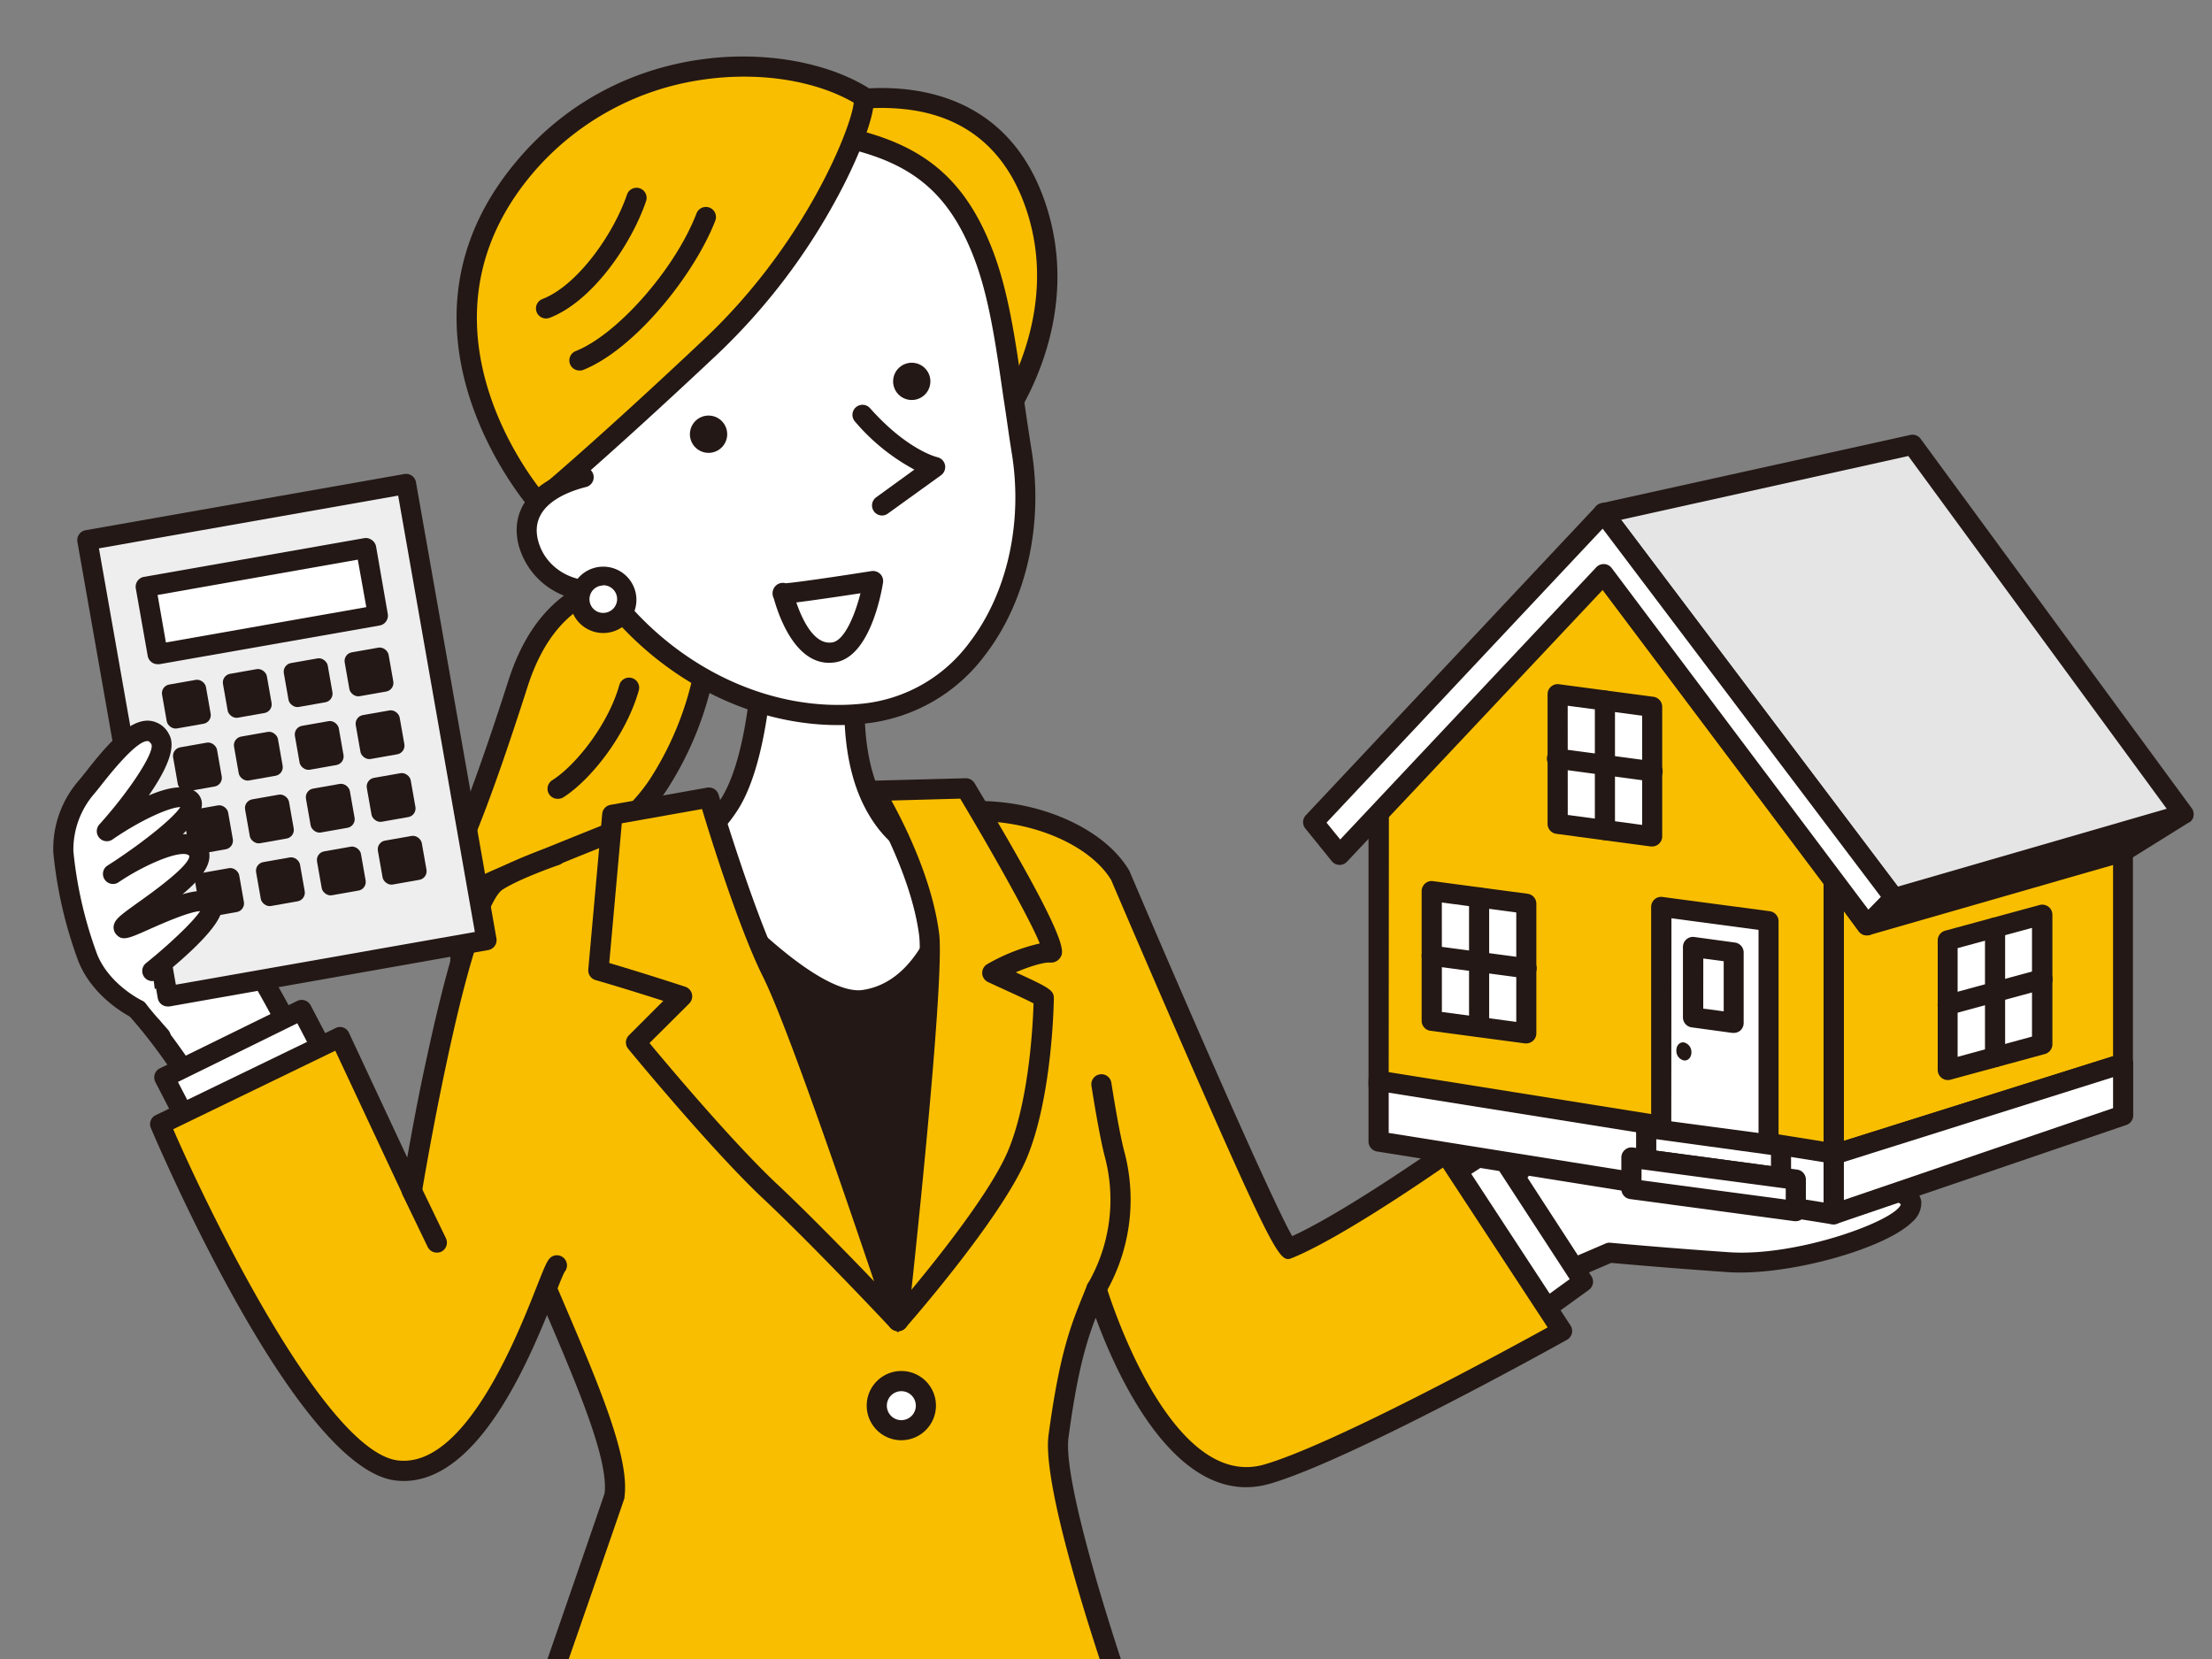 <svg id="header" xmlns="http://www.w3.org/2000/svg" xmlns:xlink="http://www.w3.org/1999/xlink" viewBox="0 0 400 300"><rect x="0" y="0" width="400" height="300" fill="#808080" stroke="none"/><defs><style>.cls-1{fill:none;}.cls-2{clip-path:url(#clip-path);}.cls-3{fill:#231815;}.cls-4{clip-path:url(#clip-path-2);}.cls-5{fill:#fff;}.cls-6{fill:#f9be00;}.cls-7{fill:#eeeeef;}.cls-8{fill:#e5e5e6;}</style><clipPath id="clip-path"><rect class="cls-1" x="76.61" y="-334.98" width="178.72" height="284.98"/></clipPath><clipPath id="clip-path-2"><rect class="cls-1" x="-8.3" y="2" width="416.59" height="298" transform="translate(400 302) rotate(-180)"/></clipPath></defs><g class="cls-2"><path class="cls-3" d="M133.35.09a3.29,3.29,0,0,1-.42,0,1.81,1.81,0,0,1-1.48-1.88A1.81,1.81,0,0,1,132-3c2.45-5.8,15-74.9,14.72-81.19a1.86,1.86,0,0,1-.14-.85,1.79,1.79,0,0,1,1.75-1.66l74.85-2A1.83,1.83,0,0,1,225-87c0,.49,3.07,49.12,4.85,79.53a1.81,1.81,0,0,1-1.7,1.9L133.71.05A1.37,1.37,0,0,1,133.35.09Zm16.89-83.21q-.08,1-.21,2.13c-.24,2.26-.69,5.49-1.32,9.6-1.16,7.63-2.9,17.84-4.88,28.77s-3.93,21-5.5,28.5c-.85,4-1.57,7.2-2.12,9.38l-.28,1.05L226.12-9c-1.59-27.15-4.09-67.21-4.63-76Zm-2.24,0Zm0,0Z"/></g><g class="cls-4"><path class="cls-5" d="M274.73,211.91s7-9.89,17.18-11.17,12,3.87,13.74,4.72,39.51,7.31,39.94,12-20.61,11.6-33.07,10.74-21.47-1.72-21.47-1.72l-24.91,10.74-9-19.76Z"/><path class="cls-3" d="M266.14,239.07a1.83,1.83,0,0,1-1.66-1.07l-9-19.75a1.82,1.82,0,0,1,0-1.5,1.8,1.8,0,0,1,1.11-1l17.05-5.4c1.66-2.14,8.48-10.21,18.06-11.42,8.86-1.11,12.23,2.35,14.05,4.21.24.24.56.57.71.68.66.21,3.55.82,6.34,1.41,26.19,5.51,34.29,8.34,34.63,12.1a4.48,4.48,0,0,1-1.53,3.53c-4.92,5-22.76,9.92-33.48,9.18s-19-1.49-21.06-1.67l-24.48,10.55A1.82,1.82,0,0,1,266.14,239.07Zm-6.51-20.47,7.43,16.27,23.27-10a1.71,1.71,0,0,1,.89-.14c.09,0,9.14.86,21.43,1.71s30-5.65,31.08-8.63c-2.6-2.86-24.44-7.46-31.7-9-5.4-1.14-6.61-1.41-7.19-1.7a6.36,6.36,0,0,1-1.71-1.41c-1.57-1.6-3.94-4-11-3.13-9.23,1.16-15.86,10.32-15.93,10.41a1.82,1.82,0,0,1-.93.68Zm15.1-6.69h0Z"/><polyline class="cls-5" points="255.83 216.74 270.43 207.29 286.32 231.77 273.87 240.79"/><path class="cls-3" d="M273.87,242.61a1.82,1.82,0,0,1-1.07-3.3l11.05-8-14-21.5-13.08,8.46a1.82,1.82,0,1,1-2-3.06l14.6-9.45a1.82,1.82,0,0,1,2.52.54l15.89,24.48a1.82,1.82,0,0,1-.46,2.47l-12.45,9A1.78,1.78,0,0,1,273.87,242.61Z"/><path class="cls-5" d="M22.63,180.23c9,9,18,25.45,18,25.45l18.69-5.8s-11.6-24.16-15.46-28S22.63,180.23,22.63,180.23Z"/><path class="cls-3" d="M40.66,207.5a1.81,1.81,0,0,1-1.59-.94c-.09-.17-9-16.31-17.73-25a1.82,1.82,0,0,1,.24-2.78c5.6-3.94,19.13-12.63,23.59-8.17,4,4,14.62,26,15.82,28.52a1.82,1.82,0,0,1-1.1,2.53l-18.69,5.8A2,2,0,0,1,40.66,207.5Zm-15.24-27c7.17,7.77,13.92,19.14,16.11,23l15.25-4.73c-3.72-7.65-11.44-22.89-14.18-25.62C41.66,172.2,35.2,174,25.42,180.52Z"/><path class="cls-6" d="M122.41,103.84c-9.12.81-22.57.5-28.74,19.76s-13.51,40.16-18.62,41.16c14.81-.77,35.73-10.28,44-22.92s8.3-23.73,9.39-24.91"/><path class="cls-3" d="M75.05,166.58A1.82,1.82,0,0,1,74.7,163c2.16-.42,6.9-7.69,17.23-39.92,6.13-19.13,19.55-20.18,28.43-20.87l1.89-.16a1.82,1.82,0,1,1,.32,3.63l-1.93.16c-8.85.69-19.85,1.55-25.24,18.35-6.6,20.58-11.22,32.44-15.09,38.16,13.47-2.35,30.13-10.65,37.23-21.48a56.93,56.93,0,0,0,8.27-21.18c.45-2.24.65-3.26,1.3-4a1.82,1.82,0,0,1,2.81,2.3,23.5,23.5,0,0,0-.54,2.38,60.28,60.28,0,0,1-8.8,22.46c-8.68,13.24-30.5,23-45.43,23.74Zm54.74-48.42Z"/><path class="cls-6" d="M113.72,124.35c-2.21,7.89-8.56,15.55-12.87,18.28"/><path class="cls-3" d="M100.86,144.45a1.82,1.82,0,0,1-1-3.36C104.12,138.4,110,131,112,123.86a1.82,1.82,0,0,1,3.51,1c-2.28,8.12-8.73,16.21-13.65,19.33A1.82,1.82,0,0,1,100.86,144.45Z"/><polyline class="cls-5" points="37.3 209.53 29.71 194.84 54.55 182.68 60.83 194.68"/><path class="cls-3" d="M37.3,211.35a1.81,1.81,0,0,1-1.62-1l-7.59-14.69a1.86,1.86,0,0,1-.11-1.41,1.84,1.84,0,0,1,.93-1.06L53.75,181a1.83,1.83,0,0,1,2.42.79l6.28,12a1.82,1.82,0,0,1-3.23,1.69l-5.46-10.44L32.18,195.65l6.73,13a1.81,1.81,0,0,1-.78,2.45A1.79,1.79,0,0,1,37.3,211.35Z"/><path class="cls-6" d="M111.1,270.42c-.35,1.33-14.77,42.79-14.77,42.79S121.47,323.6,159,322.4c18.23-.59,46.83-8.81,45.94-10.58S190,270,191.41,259.75c2.15-15.95,4.3-20.25,6.87-26.69,0,0,11.56,39.19,30.92,33.5,14.61-4.3,53.27-25.87,53.27-25.87l-21.05-32.11s-18.9,13.31-28.35,17.18c-1.54.63-30.49-67.43-30.49-67.43-4.3-7.3-16.6-12.48-28.52-11.55-5.73.45-17.11-.78-25.75-.78-5.83,0-38.65,4.89-38.65,4.89S89,159.11,87.21,160.28C80.36,164.72,84,189.75,86,198,92.65,224.56,112.71,258.23,111.1,270.42Z"/><path class="cls-3" d="M152.8,324.32c-34,0-56.18-9-57.17-9.42a1.83,1.83,0,0,1-1-2.29c5.62-16.15,14-40.46,14.7-42.56.72-6.22-4.94-19.44-10.92-33.44-5.2-12.18-11.1-26-14.15-38.2-.09-.33-7.5-33.52,2-39.65,1.87-1.21,19.29-8.18,22.76-9.56a1.46,1.46,0,0,1,.41-.11c1.35-.2,33-4.91,38.92-4.91,3.87,0,8.22.24,12.42.47a119.6,119.6,0,0,0,13.19.32c12.48-1,25.48,4.37,30.23,12.44a1,1,0,0,1,.1.21c9.77,22.95,25.65,59.4,29.38,65.91,9.5-4.32,26.56-16.32,26.74-16.44a1.8,1.8,0,0,1,1.39-.3,1.83,1.83,0,0,1,1.18.79L284,239.69a1.8,1.8,0,0,1,.24,1.43,1.84,1.84,0,0,1-.88,1.16c-1.58.88-39,21.72-53.64,26-16.75,4.93-27.67-19.33-31.58-30-1.76,4.58-3.34,9.9-4.92,21.67-1.28,9.47,12.16,48.61,13.3,51a2,2,0,0,1-.09,2c-2,3.41-30.72,10.7-47.42,11.24C156.9,324.28,154.82,324.32,152.8,324.32ZM98.63,312.13c6.09,2.18,28.93,9.45,60.26,8.45,16.28-.53,39.15-6.89,43.86-9.25-2.67-7.23-14.5-41.72-13.14-51.83,2-14.81,4-19.77,6.33-25.51l.65-1.61a1.82,1.82,0,0,1,3.44.16c.11.38,11.27,37.39,28.66,32.27,12.51-3.68,43.55-20.56,51.18-24.77l-18.95-28.9c-4.75,3.28-19.11,13-27.16,16.3-2.16.89-2.61,1.07-18.18-34.43-7-16-14-32.34-14.63-33.85-4.08-6.79-15.79-11.43-26.75-10.56a122.16,122.16,0,0,1-13.67-.31c-4.15-.23-8.45-.47-12.22-.47-5.39,0-35.36,4.42-38.17,4.84-9.84,3.92-20.81,8.44-21.94,9.15-5.21,3.38-3,25.36-.43,35.71,3,11.94,8.82,25.6,14,37.66,6.5,15.2,12.11,28.33,11.16,35.48a1.43,1.43,0,0,1,0,.22C112.54,272.13,101.58,303.67,98.63,312.13Zm104.57.36.06.14S203.22,312.55,203.2,312.49Zm-92.1-42.07h0Z"/><path class="cls-3" d="M175.64,152.89s-59.17,5.4-57.39,4.81S162.38,241,162.38,241s22.64-42,19.85-52.5S173.71,157,175.64,152.89Z"/><path class="cls-5" d="M138.09,116.68s-.44,20-6.22,28.88-11.55,7.11-11.55,7.11,24,29.72,35.84,28.14c15.41-2.08,17.78-26.66,17.78-26.66s-9.63,3-15.85-9-2.22-29.77-2.22-29.77"/><path class="cls-3" d="M155.26,182.69c-5.43,0-13.06-4.72-22.71-14.05a186.13,186.13,0,0,1-13.64-14.83,1.8,1.8,0,0,1-.1-2.16,1.84,1.84,0,0,1,2-.73c.15.05,4.63,1.12,9.49-6.36,5.42-8.34,5.92-27.73,5.92-27.93a1.86,1.86,0,0,1,1.86-1.78,1.84,1.84,0,0,1,1.79,1.87c0,.83-.53,20.61-6.52,29.83-3.31,5.1-6.74,7.06-9.33,7.74,2.41,2.8,6.46,7.34,11,11.75,12.45,12,18.38,13.29,20.81,13,11.17-1.5,14.86-16.86,15.87-22.75-3.73.12-10.54-1.09-15.32-10.3-6.45-12.44-2.55-30.25-2.38-31a1.82,1.82,0,0,1,3.55.8c0,.17-3.77,17.28,2.07,28.53,5.4,10.42,13.37,8.23,13.7,8.13a1.82,1.82,0,0,1,1.68.35,1.79,1.79,0,0,1,.66,1.57c-.1,1.06-2.7,26.05-19.34,28.29A8.77,8.77,0,0,1,155.26,182.69Z"/><path class="cls-3" d="M165.05,236.83a1.81,1.81,0,0,1-1.51-.8,269.72,269.72,0,0,0-16.76-21.76c-10.4-12.2-20.7-59.22-21.13-61.22a1.82,1.82,0,0,1,3.56-.77c.1.48,10.54,48.12,20.34,59.63,7,8.17,12.33,15.45,15,19.27,10.3-28.62,3.55-75,2.47-79.14a2.12,2.12,0,0,1-.13-.51,1.82,1.82,0,0,1,3.28-1.28c.81,1.09,2.93,16.51,3.48,31.83.56,15.69-.19,37.73-7,53.65a1.86,1.86,0,0,1-1.51,1.1Zm2.38-84.25a1.74,1.74,0,0,0,1.51.56A1.77,1.77,0,0,1,167.43,152.58Z"/><path class="cls-6" d="M108.18,175.47l2.51-28.14,17.48-3.11s6.52,21.78,11.41,31.55c5.89,11.8,22.8,63.12,22.8,63.12s-13.62-14.54-23.1-23.43-24.29-27-24.29-27l8.33-8.34C113.94,177.11,108.18,175.47,108.18,175.47Z"/><path class="cls-3" d="M162.38,240.72a1.83,1.83,0,0,1-1.33-.58c-.13-.14-13.69-14.61-23-23.35s-23.84-26.39-24.45-27.13a1.82,1.82,0,0,1,.12-2.44l6.23-6.23c-7.58-2.43-12.2-3.75-12.25-3.76a1.84,1.84,0,0,1-1.32-1.92l2.52-28.14a1.82,1.82,0,0,1,1.5-1.63l17.47-3.11a1.83,1.83,0,0,1,2.07,1.27c.06.22,6.52,21.73,11.29,31.26,5.88,11.77,22.21,61.26,22.9,63.36a1.81,1.81,0,0,1-.8,2.14A1.84,1.84,0,0,1,162.38,240.72Zm-44.93-52.1c3.54,4.26,15.24,18.17,23.08,25.51,5.59,5.25,12.68,12.52,17.54,17.58-5-14.79-15.73-46.34-20.12-55.13-4.2-8.39-9.45-25.08-11-30.28l-14.51,2.58-2.27,25.26c2.29.68,7.16,2.14,13.77,4.3a1.83,1.83,0,0,1,.72,3Z"/><path class="cls-6" d="M168,168.91c-1.63-12.58-9.92-25.91-9.92-25.91l16.57-.45s18,30,15.35,29.7c-1.67-.17-6,1.1-10.57,3.66,4.31,2,9.31,4.13,9.31,4.63,0,.89-.3,17.48-4.74,28.14s-21.63,30.21-21.63,30.21S169.14,177.61,168,168.91Z"/><path class="cls-3" d="M162.38,240.72a1.75,1.75,0,0,1-.73-.16,1.82,1.82,0,0,1-1.08-1.86c2.33-21.13,6.5-62.85,5.64-69.55h0c-1.56-12-9.59-25.06-9.67-25.19a1.83,1.83,0,0,1,1.5-2.79l16.58-.44a1.84,1.84,0,0,1,1.61.89c17.27,28.76,16.18,30.48,15.52,31.51a2,2,0,0,1-1.93.93c-.73-.07-3,.42-6.14,1.77,6.17,2.81,6.89,3.27,6.89,4.71,0,.17-.21,17.63-4.88,28.84-4.51,10.82-21.23,29.91-21.94,30.72A1.82,1.82,0,0,1,162.38,240.72Zm7.44-72c.94,7.28-3.32,48.84-5,64.51,5.28-6.36,14.49-18,17.5-25.21,3.82-9.18,4.47-23,4.58-26.57-1.21-.66-4-1.91-6.06-2.86l-2.17-1a1.83,1.83,0,0,1-.13-3.25,34.12,34.12,0,0,1,9.48-3.73c-1.69-4.19-8.1-15.69-14.38-26.19l-12.45.34c2.54,4.61,7.38,14.39,8.62,23.94Z"/><path class="cls-6" d="M149.86,18.86s28.16-8,37.29,18c7.43,21.15-6.08,39.27-6.08,39.27Z"/><path class="cls-3" d="M181.07,77.91h-.13a1.82,1.82,0,0,1-1.47-.94L148.26,19.73a1.82,1.82,0,0,1,1.1-2.62c.3-.09,29.92-8.19,39.5,19.1,7.67,21.81-5.76,40.19-6.33,41A1.82,1.82,0,0,1,181.07,77.91ZM152.62,20.12,181.19,72.5c3.2-5.53,9.69-19.55,4.24-35.08-3.53-10.06-10.43-16-20.51-17.51A38.82,38.82,0,0,0,152.62,20.12Z"/><path class="cls-5" d="M177.83,46c3.7,9.62,4.67,21.75,6.94,35.82,3.46,21.39-7.11,44.93-28.38,47.26-19.81,2.18-38.4-9.28-48.57-24.35C101,94.62,94.34,73.92,95.75,60.11s22.08-39.48,43-37.36S171.15,28.56,177.83,46Z"/><path class="cls-3" d="M151.59,131.12c-17.25,0-34.6-9.6-45.28-25.42C99.16,95.11,92.48,74.19,93.94,59.92c1.49-14.56,22.78-41.23,45-39,22,2.22,33.68,6.43,40.57,24.35h0c2.85,7.43,4.1,16.09,5.53,26.11.47,3.25.95,6.6,1.51,10.07,2.16,13.4-.93,27.16-8.27,36.81a31.09,31.09,0,0,1-21.71,12.56A44,44,0,0,1,151.59,131.12ZM136.29,24.45c-19.07,0-37.45,23.35-38.72,35.84-1.36,13.28,5.1,33.52,11.76,43.37,11,16.24,29.36,25.49,46.86,23.56a27.53,27.53,0,0,0,19.21-11.15c6.75-8.86,9.58-21.58,7.58-34-.57-3.5-1-6.87-1.52-10.13-1.41-9.81-2.62-18.28-5.33-25.32-6.24-16.24-16.63-19.93-37.54-22C137.83,24.49,137.06,24.45,136.29,24.45Z"/><path class="cls-6" d="M156,17.37c1.93,1.19-6.94,26-27.33,45.24S97.3,90.88,97.3,90.88,69.21,59.32,95.68,29.29C113.29,9.32,141.73,8.63,156,17.37Z"/><path class="cls-3" d="M97.31,92.7a1.8,1.8,0,0,1-1.37-.61c-.29-.32-28.85-33.12-1.62-64,18.92-21.47,48.5-20.92,62.59-12.27h0A2.43,2.43,0,0,1,158,17.75c.29,2.87-2.47,10.35-6.73,18.19a112.71,112.71,0,0,1-21.41,28c-20.19,19-31.3,28.25-31.41,28.34A1.77,1.77,0,0,1,97.31,92.7Zm37.28-78.84a50.9,50.9,0,0,0-7.25.51A49.55,49.55,0,0,0,97.05,30.5c-22.07,25-4.31,51.53.5,57.79,3.57-3,13.83-11.92,29.83-27,18.58-17.51,26.69-38.66,27-42.73C149.09,15.5,142,13.86,134.59,13.86ZM155,18.92Z"/><path class="cls-3" d="M124.79,78.07a3.37,3.37,0,1,0,3.79-2.89A3.37,3.37,0,0,0,124.79,78.07Z"/><circle class="cls-3" cx="164.87" cy="68.95" r="3.37" transform="translate(-9.86 106.44) rotate(-34.8)"/><path class="cls-3" d="M104.78,67a1.82,1.82,0,0,1-.68-3.51c7.56-3,18-14.88,21.85-24.9a1.82,1.82,0,0,1,3.4,1.31c-3.78,9.76-14.52,23.24-23.9,27A1.77,1.77,0,0,1,104.78,67Z"/><path class="cls-3" d="M98.74,57.59a1.82,1.82,0,0,1-.65-3.52c6.29-2.42,12.84-11.68,15.29-18.88a1.82,1.82,0,0,1,3.45,1.18c-2.74,8-9.79,18.16-17.43,21.1A1.92,1.92,0,0,1,98.74,57.59Z"/><path class="cls-5" d="M156,75.05c7.33,8.25,13.14,9.43,13.14,9.43l-9.6,6.92"/><path class="cls-3" d="M159.52,93.22a1.82,1.82,0,0,1-1.07-3.3l6.9-5a37,37,0,0,1-10.74-8.69,1.82,1.82,0,0,1,2.72-2.42c6.75,7.6,12.1,8.85,12.16,8.86a1.83,1.83,0,0,1,.69,3.26l-9.6,6.92A1.83,1.83,0,0,1,159.52,93.22Z"/><path class="cls-5" d="M141.59,107.22s2.65,11.84,9.23,10.74c5.16-.86,7.09-12.89,7.09-12.89S140.42,107.83,141.59,107.22Z"/><path class="cls-3" d="M149.93,119.86c-6.44,0-9.3-9.14-10-11.63a2.26,2.26,0,0,1-.15-.39,1.92,1.92,0,0,1,.94-2.24,1.86,1.86,0,0,1,1.35-.13c1.85-.13,9.05-1.18,15.53-2.2a1.87,1.87,0,0,1,1.57.52,1.83,1.83,0,0,1,.51,1.57c-.36,2.23-2.45,13.37-8.59,14.4A8.19,8.19,0,0,1,149.93,119.86ZM144,108.94c1,2.92,3.17,7.79,6.53,7.22,2.16-.36,4.07-4.88,5.07-8.88-1.53.23-3.55.54-5.57.83s-4.11.59-5.66.78Z"/><path class="cls-5" d="M105.48,86.32C98.89,88,94,92,95.56,98.19s8.26,9.91,14.85,8.21"/><path class="cls-3" d="M107.18,108.64a13.64,13.64,0,0,1-13.38-10C92.11,92.07,96.31,86.8,105,84.56a1.82,1.82,0,1,1,.91,3.52c-3.89,1-10.17,3.59-8.61,9.65,1.35,5.26,7,8.35,12.63,6.91a1.82,1.82,0,0,1,.91,3.53A14.76,14.76,0,0,1,107.18,108.64Z"/><path class="cls-5" d="M104.73,108.47a4.3,4.3,0,1,0,4.18-4.41A4.3,4.3,0,0,0,104.73,108.47Z"/><path class="cls-3" d="M109,114.47a6,6,0,1,1,.17,0Zm0-8.59H109a2.48,2.48,0,0,0-1.64,4.27,2.44,2.44,0,0,0,1.77.68,2.48,2.48,0,0,0-.07-5Z"/><path class="cls-5" d="M158.54,254.19a4.44,4.44,0,1,0,4.44-4.44A4.44,4.44,0,0,0,158.54,254.19Z"/><path class="cls-3" d="M163,260.44a6.26,6.26,0,1,1,6.25-6.25A6.27,6.27,0,0,1,163,260.44Zm0-8.87a2.62,2.62,0,1,0,2.61,2.62A2.62,2.62,0,0,0,163,251.57Z"/><path class="cls-3" d="M198.28,234.88a1.75,1.75,0,0,1-.88-.23,1.81,1.81,0,0,1-.71-2.47A30.25,30.25,0,0,0,199.74,209c-1-3.92-2.24-11.77-2.37-12.65a1.82,1.82,0,1,1,3.6-.55c.13.86,1.33,8.54,2.3,12.28a33.79,33.79,0,0,1-3.39,25.82A1.83,1.83,0,0,1,198.28,234.88Z"/><path class="cls-6" d="M100.79,228.76c-1.5.86-12,39.09-29,37.15S29,203.32,29,203.32l32.53-15.79,13,27.81s1.84-11.29,4.52-23.76c3-14.11,7.14-29.71,10.83-32.18,3.22-2.14,10.74-4.72,10.74-4.72"/><path class="cls-3" d="M73,267.81a11.72,11.72,0,0,1-1.44-.09C54.08,265.73,30,210.34,27.29,204a1.8,1.8,0,0,1,.88-2.35L60.7,185.9a1.75,1.75,0,0,1,1.4-.08,1.79,1.79,0,0,1,1,.94l10.54,22.56c.81-4.5,2-11.15,3.55-18.12,6.42-29.86,10.18-32.37,11.6-33.31,3.38-2.26,10.84-4.83,11.16-4.93a1.82,1.82,0,0,1,1.18,3.44c-.08,0-7.33,2.53-10.32,4.52-.93.62-4.39,4.68-10,31-2.64,12.28-4.5,23.56-4.52,23.68a1.82,1.82,0,0,1-3.45.47L60.63,190,31.32,204.2c7.69,17.62,28,58.46,40.69,59.9,12.12,1.36,21.52-22.48,25.06-31.47,1.68-4.25,2-5,2.82-5.45A1.83,1.83,0,0,1,102.1,230c-.29.51-1,2.25-1.64,3.93C96.42,244.23,87.12,267.8,73,267.81Zm28.66-37.47Z"/><rect class="cls-7" x="22.6" y="91.96" width="58.54" height="83.76" transform="translate(126.2 256.64) rotate(170)"/><path class="cls-3" d="M30.32,182a1.81,1.81,0,0,1-1.79-1.5L14,98a1.82,1.82,0,0,1,1.48-2.12L73.11,85.72a1.82,1.82,0,0,1,2.11,1.48l14.55,82.49a1.82,1.82,0,0,1-1.48,2.11L30.64,182ZM17.89,99.16l13.91,78.9,54.07-9.53L72,89.62Z"/><rect class="cls-5" x="27.12" y="102.51" width="40.44" height="12.36" transform="translate(112.84 207.51) rotate(170)"/><path class="cls-3" d="M28.5,120.11a1.83,1.83,0,0,1-1.79-1.5l-2.15-12.18A1.82,1.82,0,0,1,26,104.32l39.83-7a1.79,1.79,0,0,1,1.36.3A1.88,1.88,0,0,1,68,98.78L70.12,111a1.81,1.81,0,0,1-1.47,2.11l-39.83,7Zm0-12.52L30,116.18l36.24-6.39L64.7,101.2Z"/><rect class="cls-3" x="62.7" y="117.48" width="8.06" height="8.06" rx="1.58" transform="translate(-20.09 13.43) rotate(-10)"/><rect class="cls-3" x="51.69" y="119.42" width="8.06" height="8.06" rx="1.58" transform="translate(-20.59 11.55) rotate(-10)"/><rect class="cls-3" x="40.68" y="121.36" width="8.06" height="8.06" rx="1.58" transform="translate(-21.09 9.67) rotate(-10)"/><rect class="cls-3" x="29.67" y="123.3" width="8.06" height="8.06" rx="1.58" transform="translate(-21.6 7.79) rotate(-10)"/><rect class="cls-3" x="64.7" y="128.83" width="8.06" height="8.06" rx="1.58" transform="translate(-22.03 13.95) rotate(-10)"/><rect class="cls-3" x="53.69" y="130.77" width="8.06" height="8.06" rx="1.58" transform="translate(-22.53 12.07) rotate(-10)"/><rect class="cls-3" x="42.68" y="132.71" width="8.06" height="8.06" rx="1.58" transform="translate(-23.03 10.19) rotate(-10)"/><rect class="cls-3" x="31.67" y="134.65" width="8.06" height="8.06" rx="1.58" transform="translate(-23.54 8.31) rotate(-10)"/><rect class="cls-3" x="66.7" y="140.18" width="8.06" height="8.06" rx="1.58" transform="translate(-23.97 14.47) rotate(-10)"/><rect class="cls-3" x="55.69" y="142.12" width="8.06" height="8.06" rx="1.58" transform="translate(-24.47 12.59) rotate(-10)"/><rect class="cls-3" x="44.68" y="144.06" width="8.06" height="8.06" rx="1.58" transform="translate(-24.97 10.71) rotate(-10)"/><rect class="cls-3" x="33.68" y="146" width="8.06" height="8.06" rx="1.58" transform="translate(-25.48 8.83) rotate(-10)"/><rect class="cls-3" x="68.7" y="151.53" width="8.06" height="8.06" rx="1.58" transform="translate(-25.91 14.99) rotate(-10)"/><rect class="cls-3" x="57.69" y="153.47" width="8.06" height="8.06" rx="1.58" transform="translate(-26.41 13.11) rotate(-10)"/><rect class="cls-3" x="46.68" y="155.41" width="8.06" height="8.06" rx="1.58" transform="translate(-26.92 11.23) rotate(-10)"/><rect class="cls-3" x="35.68" y="157.35" width="8.06" height="8.06" rx="1.58" transform="translate(-27.42 9.35) rotate(-10)"/><path class="cls-5" d="M27.57,175.51S39,166.34,38.3,163.91c-1.14-4-16.65,5.31-15.89,3.65s16.36-10.2,13.25-14-15.4,4.53-15.4,4.53,17.24-11,14-13.52-14.9,5.58-14.9,5.58S31,137.31,29,133.74c-3.16-5.69-10.58,5.31-13.47,8.7A17,17,0,0,0,11.46,154a76.15,76.15,0,0,0,4.43,19.19c2.54,6.27,9,9.3,9,9.3,1.14,1.58,4.15,4.87,4.15,4.87"/><path class="cls-3" d="M29.07,189.21a1.83,1.83,0,0,1-1.35-.59c-.11-.13-2.69-3-4-4.66-1.6-.84-7.11-4.1-9.52-10.06a77.86,77.86,0,0,1-4.56-19.76,18.82,18.82,0,0,1,4.51-12.89c.41-.47.91-1.1,1.47-1.81,3.93-5,7.77-9.38,11.41-9.11a4.42,4.42,0,0,1,3.57,2.52c1.37,2.46-.77,6.77-3.7,11,3.3-1.42,6.6-2.14,8.52-.65a2.76,2.76,0,0,1,1.09,2.39c-.06,1.46-1.45,3.32-3.46,5.26a4.87,4.87,0,0,1,4,1.63,3.54,3.54,0,0,1,.79,2.81c-.27,2-2.11,4.15-4.85,6.43,2.24-.66,4.06-.84,5.37-.22a3.09,3.09,0,0,1,1.68,2c.24.89,1,3.58-11.35,13.51a1.82,1.82,0,0,1-2.29-2.84c4.06-3.26,8.54-7.47,9.78-9.41-2.08.12-7.15,2.38-9.2,3.29-3.68,1.64-4.8,2.14-5.89,1a1.92,1.92,0,0,1-.35-2.2c.41-.89,1.45-1.66,4.4-3.77,2.29-1.63,9.25-6.6,9.09-8.32-1-1.15-6.37.77-11.6,4l-1.4.91a1.82,1.82,0,0,1-2-3c.38-.26.87-.58,1.44-.94,5.78-3.83,10.75-7.91,11.94-9.78h0c-1.86,0-7,2.24-12.16,5.78A1.82,1.82,0,0,1,18.05,149c5.38-6,9.84-12.81,9.35-14.36-.22-.39-.45-.61-.66-.63h-.09c-2,0-6.49,5.62-8.18,7.75-.59.76-1.12,1.42-1.55,1.92a15.45,15.45,0,0,0-3.65,10.26,74.79,74.79,0,0,0,4.31,18.66c2.23,5.5,8.05,8.31,8.11,8.34a1.77,1.77,0,0,1,.7.57c1.07,1.48,4,4.68,4,4.71a1.83,1.83,0,0,1-.11,2.58A1.86,1.86,0,0,1,29.07,189.21Z"/><line class="cls-6" x1="74.49" y1="215.34" x2="78.99" y2="224.68"/><path class="cls-3" d="M79,226.51a1.84,1.84,0,0,1-1.65-1l-4.51-9.35a1.82,1.82,0,0,1,3.29-1.58l4.51,9.34a1.83,1.83,0,0,1-.85,2.43A1.76,1.76,0,0,1,79,226.51Z"/><polygon class="cls-8" points="339.32 166.49 383.94 154 394.82 147.22 342.48 162.37 394.82 147.22 345.85 80.42 289.96 92.78 342.48 162.37 339.32 166.49"/><path class="cls-3" d="M339.32,168.31a1.82,1.82,0,0,1-1.45-2.93l2.32-3L288.51,93.88A1.82,1.82,0,0,1,289.57,91l55.88-12.35a1.81,1.81,0,0,1,1.86.7l49,66.77a2.2,2.2,0,0,1,.19.3.5.5,0,0,1,.05.13,1.71,1.71,0,0,1,.08,1.09h0l0,.13h0a1.79,1.79,0,0,1-.7.93l-.07,0-10.88,6.78a1.52,1.52,0,0,1-.47.2l-44.62,12.49A1.66,1.66,0,0,1,339.32,168.31ZM293.12,94l50.06,66.33,48.63-14.08L345.08,82.46Z"/><polygon class="cls-6" points="337.64 167.32 331.6 159.29 331.58 208.6 331.58 208.79 383.93 192.33 383.94 154 337.64 167.32"/><path class="cls-3" d="M331.58,210.62a1.75,1.75,0,0,1-1.07-.36,1.81,1.81,0,0,1-.75-1.47l0-49.5a1.82,1.82,0,0,1,1.24-1.73,1.84,1.84,0,0,1,2,.63l5.28,7,45.1-13a1.8,1.8,0,0,1,1.59.29,1.84,1.84,0,0,1,.73,1.46v38.33a1.82,1.82,0,0,1-1.28,1.74l-52.34,16.46A1.71,1.71,0,0,1,331.58,210.62Zm1.84-45.88v41.57L382.11,191V156.42l-44,12.65a1.82,1.82,0,0,1-2-.65Z"/><polygon class="cls-5" points="331.58 219.57 383.93 201.71 383.93 193.45 383.93 192.33 331.58 208.79 331.58 219.57"/><path class="cls-3" d="M331.58,221.39a1.78,1.78,0,0,1-1.06-.34,1.81,1.81,0,0,1-.76-1.48V208.79a1.82,1.82,0,0,1,1.28-1.73l52.34-16.47a1.82,1.82,0,0,1,2.37,1.74v9.38a1.82,1.82,0,0,1-1.24,1.72l-52.34,17.86A1.7,1.7,0,0,1,331.58,221.39Zm1.83-11.26V217l48.7-16.61v-5.6Z"/><polygon class="cls-6" points="331.6 154.82 323.93 144.92 323.05 143.75 323.05 143.53 322.86 143.5 289.28 98.81 254.76 135.68 249.32 141.44 249.3 196.24 331.58 209.38 331.6 154.82"/><path class="cls-3" d="M331.58,211.2a1.32,1.32,0,0,1-.28,0L249,198a1.82,1.82,0,0,1-1.53-1.8l0-54.79a1.82,1.82,0,0,1,.49-1.25l5.45-5.76L288,97.57a1.91,1.91,0,0,1,1.43-.58,1.83,1.83,0,0,1,1.36.73L324,142a1.81,1.81,0,0,1,.82,1.09l.57.77,7.66,9.88a1.8,1.8,0,0,1,.38,1.11v54.56a1.85,1.85,0,0,1-.64,1.39A1.87,1.87,0,0,1,331.58,211.2Zm-80.46-16.52,78.64,12.57,0-51.8-8.19-10.6-.09-.14-.1-.11-32.27-43-33,35.29-4.95,5.24Z"/><polygon class="cls-5" points="249.3 195.45 249.3 206.42 331.58 219.57 331.58 208.6 249.3 195.45"/><path class="cls-3" d="M331.58,221.39a1.46,1.46,0,0,1-.29,0L249,208.22a1.82,1.82,0,0,1-1.53-1.8v-11a1.82,1.82,0,0,1,2.11-1.79l82.28,13.14a1.83,1.83,0,0,1,1.54,1.8v11a1.81,1.81,0,0,1-1.82,1.82Zm-80.46-16.52,78.64,12.57v-7.28l-78.64-12.57Z"/><rect class="cls-5" x="285.38" y="102.88" width="3.44" transform="translate(15.45 241.5) rotate(-46.75)"/><path class="cls-3" d="M285.92,106a1.82,1.82,0,0,1-1.32-3.07l2.35-2.5a1.82,1.82,0,0,1,2.57-.08,1.79,1.79,0,0,1,.58,1.33,1.81,1.81,0,0,1-.5,1.25l-2.35,2.5A1.82,1.82,0,0,1,285.92,106Z"/><polygon class="cls-5" points="289.96 99.84 288.28 101.63 288.28 101.63 289.96 99.84"/><path class="cls-3" d="M288.28,103.45A1.82,1.82,0,0,1,287,103a1.83,1.83,0,0,1-.08-2.57l1.68-1.79a1.82,1.82,0,0,1,3.15,1.25,1.78,1.78,0,0,1-.5,1.25l-1.68,1.79A1.8,1.8,0,0,1,288.28,103.45Z"/><polygon class="cls-5" points="342.48 162.37 289.96 92.78 237.46 148.68 242.25 154.58 289.96 103.86 337.64 167.32 342.48 162.37"/><path class="cls-3" d="M337.64,169.14h-.12a1.82,1.82,0,0,1-1.34-.72L289.8,106.69l-46.23,49.14a1.78,1.78,0,0,1-1.39.57,1.81,1.81,0,0,1-1.35-.67l-4.78-5.91a1.81,1.81,0,0,1,.08-2.39l52.5-55.9a1.86,1.86,0,0,1,1.43-.57,1.81,1.81,0,0,1,1.35.72l52.52,69.6a1.81,1.81,0,0,1-.15,2.37l-4.84,4.95A1.84,1.84,0,0,1,337.64,169.14ZM290,102h.1a1.82,1.82,0,0,1,1.35.73l46.41,61.76,2.26-2.31L289.81,95.6l-49.93,53.16,2.47,3.05,46.28-49.2A1.86,1.86,0,0,1,290,102Z"/><polygon class="cls-5" points="319.79 208.38 300.4 205.79 300.41 163.97 319.81 166.56 319.79 208.38"/><path class="cls-3" d="M319.79,210.2h-.24l-19.39-2.59a1.83,1.83,0,0,1-1.58-1.81V164a1.85,1.85,0,0,1,.62-1.37,1.77,1.77,0,0,1,1.44-.43l19.4,2.58a1.84,1.84,0,0,1,1.58,1.81l0,41.82a1.79,1.79,0,0,1-.62,1.37A1.82,1.82,0,0,1,319.79,210.2Zm-17.57-6L318,206.3V168.16l-15.75-2.11Z"/><path class="cls-3" d="M305.86,190.31c0,.9-.61,1.55-1.36,1.45a1.76,1.76,0,0,1-1.36-1.82c0-.9.61-1.54,1.36-1.44A1.78,1.78,0,0,1,305.86,190.31Z"/><polygon class="cls-5" points="322.07 212.93 297.69 209.68 297.69 203.96 322.07 207.22 322.07 212.93"/><path class="cls-3" d="M322.07,214.75h-.24l-24.39-3.26a1.82,1.82,0,0,1-1.58-1.8V204a1.82,1.82,0,0,1,.62-1.37,1.79,1.79,0,0,1,1.44-.43l24.38,3.25a1.82,1.82,0,0,1,1.58,1.81v5.71a1.82,1.82,0,0,1-1.82,1.82Zm-22.56-6.67,20.74,2.77v-2L299.51,206Z"/><polygon class="cls-5" points="324.74 219 295.01 215.03 295.02 209.32 324.74 213.29 324.74 219"/><path class="cls-3" d="M324.74,220.83l-.24,0-29.73-4a1.82,1.82,0,0,1-1.58-1.81v-5.71a1.83,1.83,0,0,1,.63-1.37,1.8,1.8,0,0,1,1.44-.44l29.72,4a1.82,1.82,0,0,1,1.58,1.81V219a1.82,1.82,0,0,1-1.82,1.83Zm-27.9-7.39,26.08,3.48v-2l-26.08-3.48Z"/><polygon class="cls-5" points="298.77 151.25 281.67 148.97 281.68 125.54 298.78 127.82 298.77 151.25"/><path class="cls-3" d="M298.77,153.07h-.24l-17.1-2.29a1.82,1.82,0,0,1-1.58-1.8V125.54a1.79,1.79,0,0,1,.62-1.37,1.81,1.81,0,0,1,1.44-.44L299,126a1.84,1.84,0,0,1,1.58,1.81v23.43a1.79,1.79,0,0,1-.62,1.37A1.82,1.82,0,0,1,298.77,153.07Zm-15.27-5.7,13.45,1.8V129.42l-13.46-1.8Z"/><line class="cls-5" x1="281.68" y1="137.19" x2="298.77" y2="139.47"/><path class="cls-3" d="M298.78,141.3l-.25,0L281.44,139a1.83,1.83,0,1,1,.48-3.62l17.1,2.29a1.82,1.82,0,0,1-.24,3.63Z"/><line class="cls-5" x1="290.22" y1="150.11" x2="290.23" y2="126.68"/><rect class="cls-3" x="288.4" y="124.86" width="3.64" height="27.07" rx="1.82"/><polygon class="cls-5" points="276.01 186.86 258.92 184.57 258.92 161.14 276.02 163.43 276.01 186.86"/><path class="cls-3" d="M276,188.68l-.24,0-17.1-2.28a1.83,1.83,0,0,1-1.58-1.81V161.14a1.85,1.85,0,0,1,.62-1.37,1.77,1.77,0,0,1,1.44-.43l17.1,2.28a1.82,1.82,0,0,1,1.58,1.81v23.43a1.83,1.83,0,0,1-1.83,1.82ZM260.74,183l13.45,1.79V165l-13.46-1.8Z"/><line class="cls-5" x1="258.92" y1="172.8" x2="276.02" y2="175.08"/><path class="cls-3" d="M276,176.9a1,1,0,0,1-.24,0l-17.1-2.28a1.82,1.82,0,1,1,.48-3.61l17.1,2.28a1.82,1.82,0,0,1-.24,3.63Z"/><line class="cls-5" x1="267.46" y1="185.71" x2="267.47" y2="162.28"/><rect class="cls-3" x="265.65" y="160.46" width="3.64" height="27.07" rx="1.82"/><polygon class="cls-5" points="313.49 184.96 306.15 183.98 306.15 171.25 313.49 172.22 313.49 184.96"/><path class="cls-3" d="M313.49,186.78h-.24l-7.34-1a1.82,1.82,0,0,1-1.58-1.81V171.25a1.81,1.81,0,0,1,2.07-1.81l7.33,1a1.82,1.82,0,0,1,1.58,1.81V185a1.82,1.82,0,0,1-.62,1.37A1.84,1.84,0,0,1,313.49,186.78ZM308,182.39l3.7.49v-9.06l-3.69-.49Z"/><polygon class="cls-5" points="352.23 193.49 369.32 188.84 369.32 165.41 352.22 170.06 352.23 193.49"/><path class="cls-3" d="M352.23,195.31a1.8,1.8,0,0,1-1.11-.38,1.82,1.82,0,0,1-.72-1.44V170.06a1.83,1.83,0,0,1,1.34-1.76l17.1-4.65a1.83,1.83,0,0,1,2.3,1.76v23.43a1.84,1.84,0,0,1-1.35,1.76l-17.1,4.65A1.89,1.89,0,0,1,352.23,195.31ZM354,171.45v19.66l13.45-3.66V167.79Z"/><line class="cls-5" x1="369.32" y1="177.07" x2="352.22" y2="181.71"/><path class="cls-3" d="M352.22,183.53a1.82,1.82,0,0,1-.48-3.58l17.1-4.64a1.82,1.82,0,1,1,1,3.51l-17.1,4.65A2,2,0,0,1,352.22,183.53Z"/><line class="cls-5" x1="360.77" y1="191.16" x2="360.77" y2="167.74"/><rect class="cls-3" x="358.95" y="165.91" width="3.64" height="27.07" rx="1.82"/></g></svg>